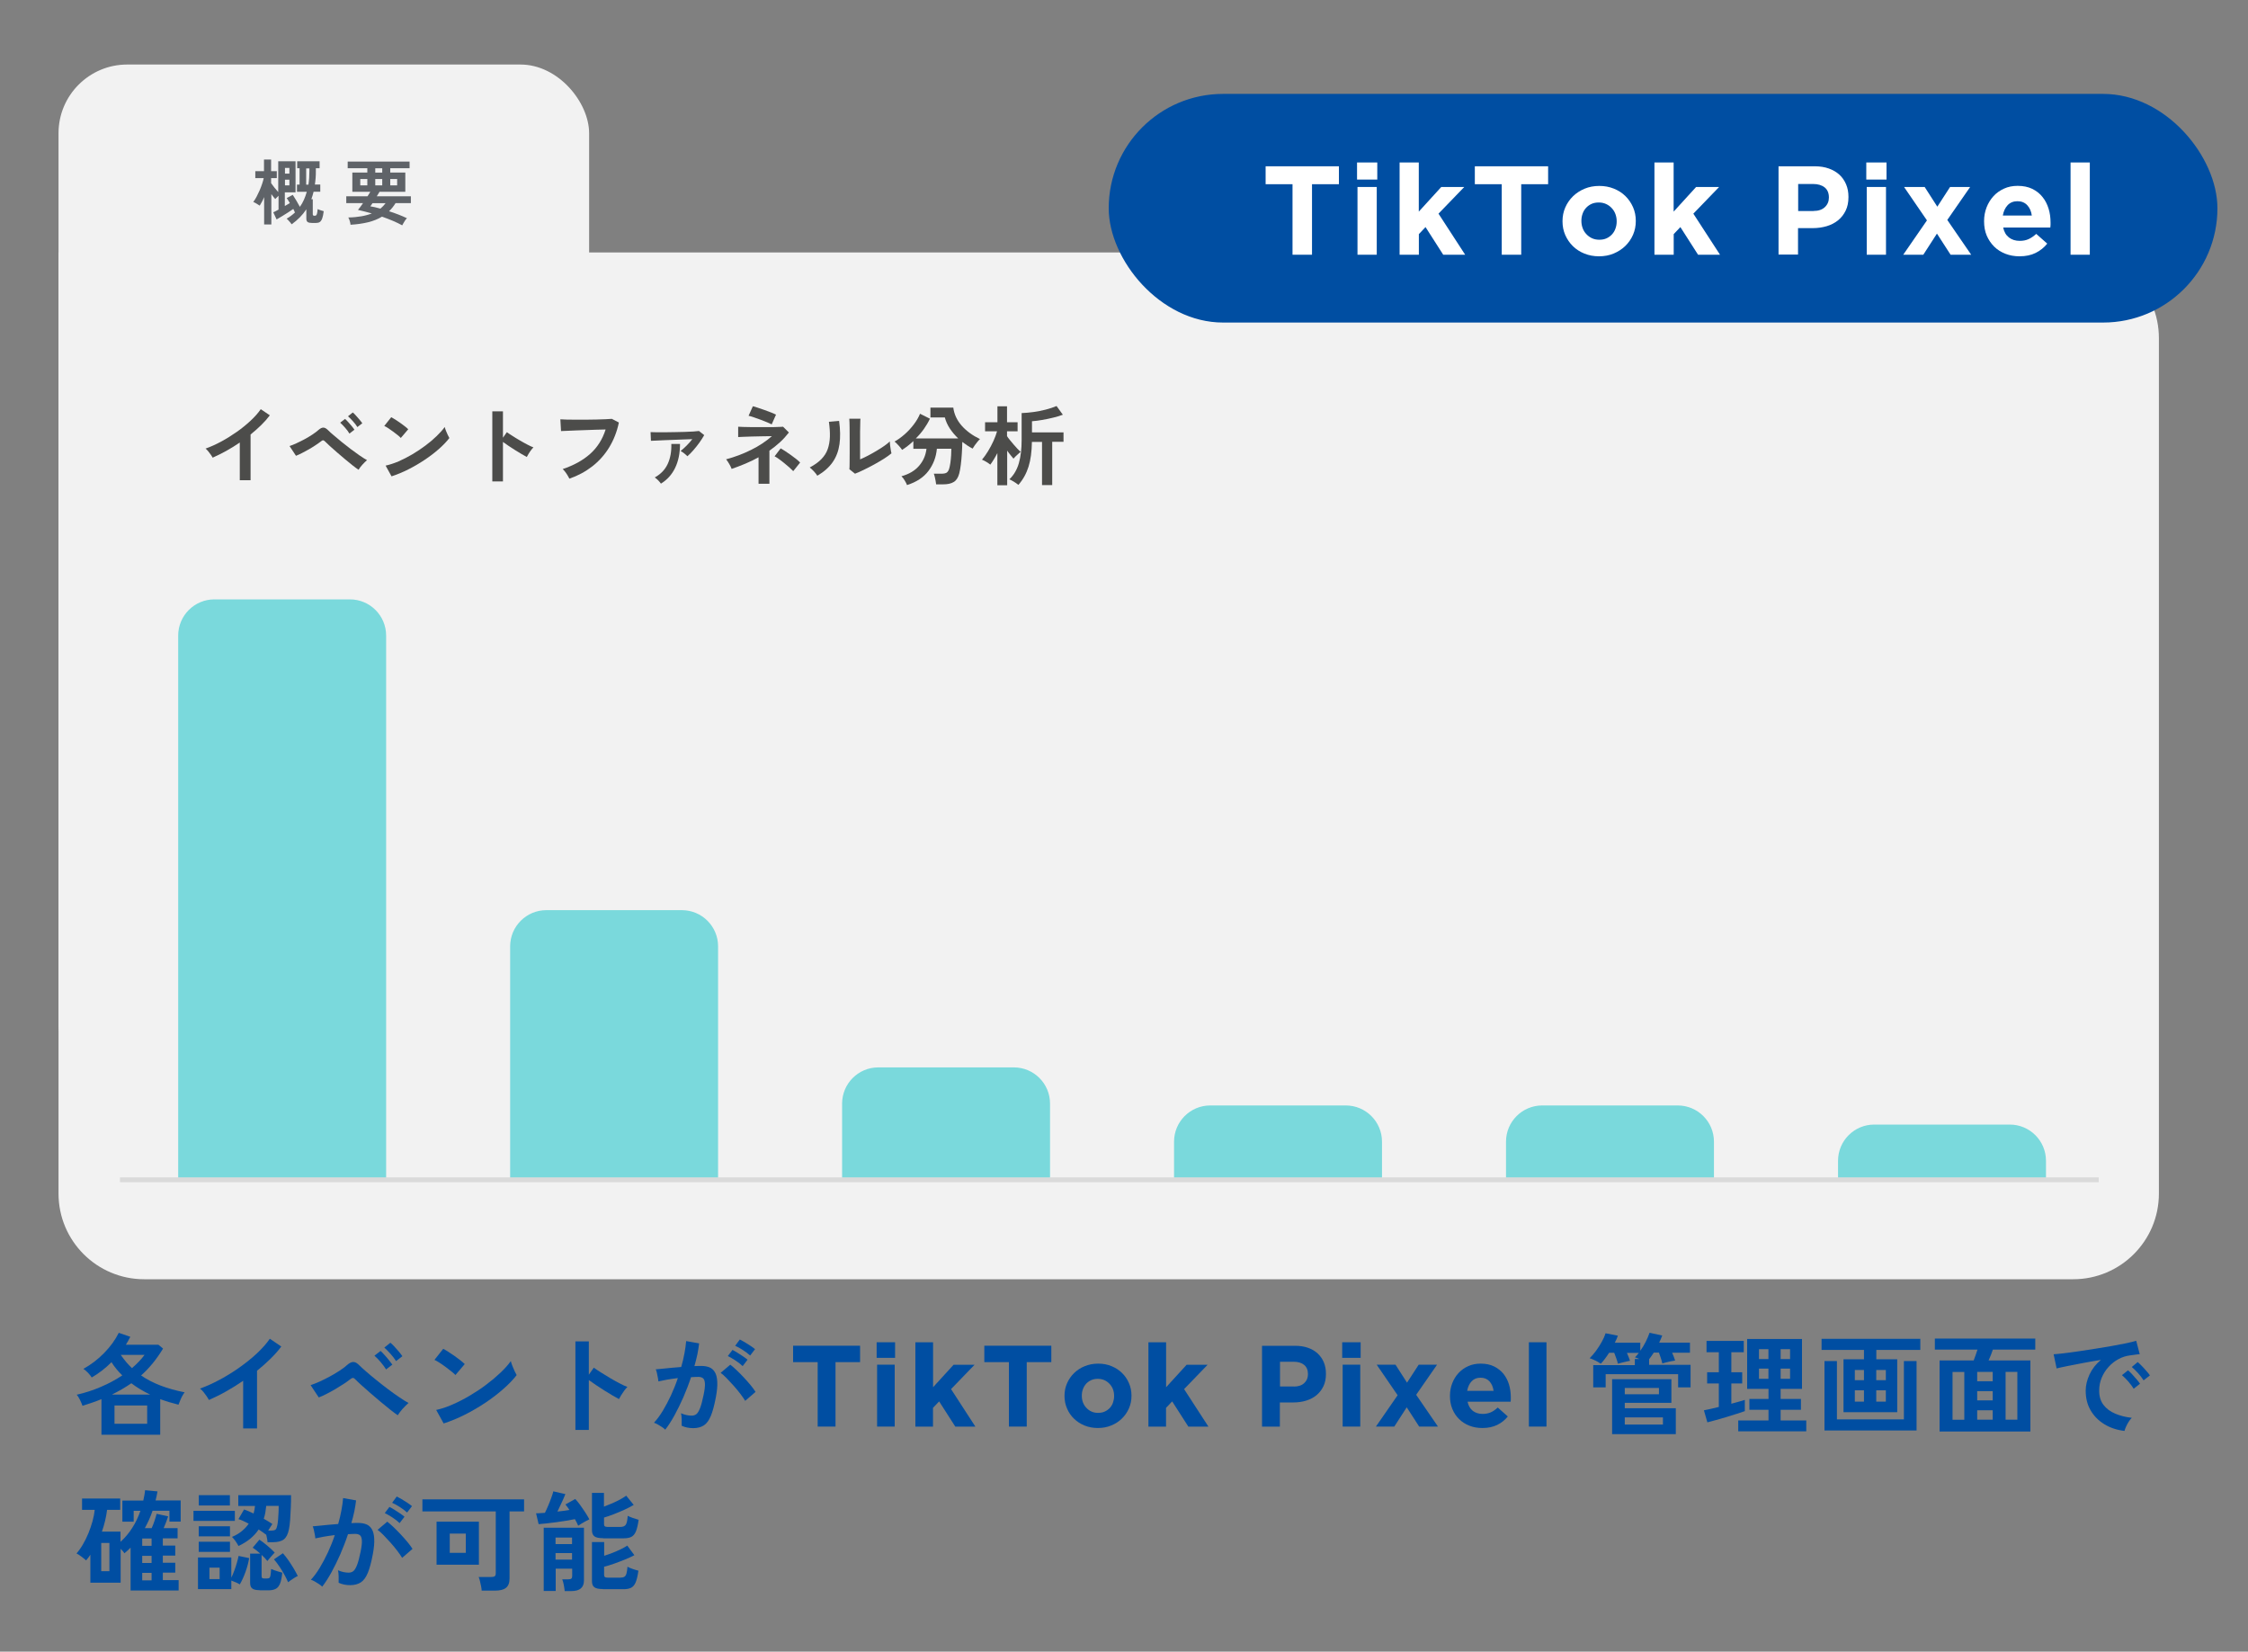 <?xml version="1.0" encoding="UTF-8"?>
<svg id="asetts" xmlns="http://www.w3.org/2000/svg" width="300" height="220.39" viewBox="0 0 300 220.39">
  <rect x="0" y="0" width="300" height="220.39" fill="#808080" stroke="none"/>
  <g>
    <path d="m7.81,33.69h268.87c6.31,0,11.43,5.12,11.43,11.43v114.15c0,6.31-5.12,11.43-11.43,11.43H19.24c-6.31,0-11.43-5.12-11.43-11.43V33.69h0Z" style="fill: #f2f2f2;"/>
    <rect x="7.81" y="8.61" width="70.81" height="137.01" rx="9.17" ry="9.17" style="fill: #f2f2f2;"/>
  </g>
  <path d="m28.6,79.98h18.1c2.66,0,4.83,2.16,4.83,4.83v72.62h-27.75v-72.62c0-2.66,2.16-4.83,4.83-4.83Z" style="fill: #7ad9dc;"/>
  <path d="m72.9,121.45h18.1c2.66,0,4.83,2.16,4.83,4.83v31.15h-27.75v-31.15c0-2.66,2.16-4.83,4.83-4.83Z" style="fill: #7ad9dc;"/>
  <path d="m117.2,142.43h18.1c2.66,0,4.83,2.16,4.83,4.83v10.17h-27.75v-10.17c0-2.66,2.16-4.83,4.83-4.83Z" style="fill: #7ad9dc;"/>
  <path d="m161.5,147.51h18.1c2.66,0,4.83,2.16,4.83,4.83v5.09h-27.75v-5.09c0-2.66,2.16-4.83,4.83-4.83Z" style="fill: #7ad9dc;"/>
  <path d="m205.8,147.51h18.1c2.66,0,4.83,2.16,4.83,4.83v5.09h-27.75v-5.09c0-2.66,2.16-4.83,4.83-4.83Z" style="fill: #7ad9dc;"/>
  <path d="m250.11,150.06h18.1c2.66,0,4.83,2.16,4.83,4.83v2.54h-27.75v-2.54c0-2.66,2.16-4.83,4.83-4.83Z" style="fill: #7ad9dc;"/>
  <line x1="16.01" y1="157.43" x2="280.08" y2="157.43" style="fill: none; stroke: #dadada; stroke-miterlimit: 10; stroke-width: .65px;"/>
  <g>
    <path d="m13.54,191.43v-4.73c-.39.16-.8.31-1.22.46-.42.15-.86.29-1.31.43-.08-.23-.19-.5-.34-.8-.15-.3-.29-.53-.43-.68,1.11-.25,2.19-.6,3.23-1.05,1.04-.44,1.99-.96,2.85-1.53-.56-.54-1.04-1.12-1.44-1.76-.81.81-1.69,1.49-2.64,2.04-.1-.17-.26-.37-.48-.61-.23-.24-.44-.42-.63-.54,1.02-.57,1.94-1.27,2.77-2.12s1.48-1.74,1.95-2.69l1.54.53c-.09.18-.18.35-.28.53-.1.18-.2.35-.31.53h4.34l.62.51c-.85,1.41-1.83,2.61-2.93,3.59.78.54,1.66.99,2.63,1.36.97.37,2.03.66,3.18.89-.1.12-.2.28-.31.48-.11.2-.21.41-.29.62-.09.21-.16.39-.22.55-.42-.11-.83-.22-1.24-.34-.41-.12-.8-.26-1.2-.4v4.75h-7.85Zm1.39-5.34h5.11c-.45-.21-.89-.45-1.31-.7s-.82-.52-1.2-.81c-.4.27-.82.54-1.25.79-.44.25-.88.49-1.34.72Zm.35,3.89h4.36v-2.44h-4.36v2.44Zm2.33-7.42c.33-.28.64-.57.92-.87.28-.29.54-.59.76-.9h-3.18c.23.32.46.63.7.92.24.29.51.57.79.84Z" style="fill: #004ea2;"/>
    <path d="m32.45,190.6v-6.35c-.74.51-1.5.98-2.28,1.42-.78.44-1.54.81-2.28,1.14-.08-.15-.19-.32-.32-.51-.14-.2-.28-.39-.43-.57s-.3-.33-.45-.44c.85-.3,1.73-.7,2.64-1.19s1.79-1.03,2.63-1.63c.85-.6,1.62-1.22,2.33-1.88.7-.66,1.28-1.31,1.72-1.95l1.53,1.04c-.42.56-.91,1.11-1.46,1.65s-1.15,1.07-1.78,1.58v7.7h-1.83Z" style="fill: #004ea2;"/>
    <path d="m53.08,188.85c-.25-.17-.58-.41-.98-.73-.4-.32-.83-.67-1.3-1.06-.46-.39-.92-.77-1.36-1.16-.45-.39-.85-.74-1.2-1.06-.36-.32-.62-.58-.8-.76-.13-.14-.24-.21-.34-.21-.1,0-.22.06-.37.18-.26.21-.57.43-.93.66s-.73.46-1.12.69-.77.43-1.14.62-.7.34-1,.45l-1.09-1.64c.33-.11.72-.26,1.17-.46.44-.2.9-.43,1.37-.68.47-.25.91-.52,1.33-.79.42-.27.76-.53,1.03-.78.3-.26.58-.39.82-.38.24,0,.52.17.82.48.2.2.49.46.88.8.39.34.83.71,1.33,1.11.49.4,1,.8,1.53,1.2.53.4,1.03.76,1.52,1.09.48.33.91.6,1.27.79-.24.21-.5.46-.78.77s-.49.6-.66.87Zm-1.56-6.12c-.19-.31-.43-.64-.73-.99-.3-.35-.58-.63-.82-.84l.82-.63c.14.12.31.29.51.52.21.23.41.46.6.7s.35.44.46.6l-.84.65Zm1.34-1.1c-.19-.3-.43-.63-.74-.97-.31-.34-.58-.62-.83-.84l.81-.65c.15.12.32.29.53.51s.41.45.61.69.35.44.46.6l-.84.65Z" style="fill: #004ea2;"/>
    <path d="m60.78,183.48c-.13-.14-.31-.3-.54-.48-.23-.19-.48-.38-.76-.59s-.55-.39-.81-.56c-.26-.17-.49-.3-.69-.39l1.17-1.48c.2.11.43.24.69.41.26.17.54.35.81.54s.54.39.78.58.44.36.59.51l-1.25,1.47Zm-1.57,6.47l-1-1.81c.69-.15,1.43-.39,2.19-.73.77-.34,1.54-.73,2.31-1.19.77-.46,1.51-.94,2.2-1.47.69-.52,1.32-1.05,1.89-1.59s1.02-1.05,1.37-1.54c.04.17.1.37.2.62.09.24.19.48.3.71.11.23.2.41.28.54-.48.62-1.08,1.24-1.8,1.87-.72.63-1.51,1.24-2.38,1.82s-1.78,1.11-2.73,1.59c-.95.48-1.89.87-2.83,1.17Z" style="fill: #004ea2;"/>
    <path d="m76.79,190.82v-11.83h1.79v4.45l.66-.94c.23.17.55.37.93.62.39.25.8.5,1.24.76.44.26.87.5,1.28.71.41.22.76.38,1.04.48-.12.11-.25.26-.4.46-.15.2-.29.41-.42.62-.13.21-.23.39-.31.54-.23-.13-.53-.29-.87-.49-.35-.2-.71-.42-1.1-.67-.39-.24-.76-.49-1.12-.73s-.67-.46-.93-.65v6.66h-1.79Z" style="fill: #004ea2;"/>
    <path d="m88.75,190.74c-.09-.09-.23-.2-.41-.32-.19-.13-.38-.24-.57-.35-.2-.11-.36-.18-.5-.22.41-.44.81-.98,1.19-1.61.38-.63.74-1.32,1.09-2.06.34-.74.65-1.51.91-2.29-.5.06-.98.13-1.45.21-.46.08-.85.16-1.15.23,0-.13-.03-.3-.07-.51-.04-.21-.08-.43-.13-.64s-.1-.36-.15-.46c.23-.02.52-.05.88-.08s.76-.07,1.2-.12c.44-.04.88-.08,1.32-.11.18-.62.32-1.22.43-1.81s.19-1.14.23-1.65l1.73.31c-.05.45-.13.93-.23,1.45-.11.51-.24,1.04-.4,1.58.2,0,.37-.02.53-.02.16,0,.29,0,.41,0,.39,0,.74.06,1.05.18.31.12.56.34.74.65.19.31.29.73.32,1.28s-.03,1.23-.19,2.08c-.2,1.06-.42,1.88-.67,2.48-.25.6-.56,1.02-.93,1.26-.37.24-.85.37-1.42.37s-1.1-.11-1.54-.32c0-.23,0-.52,0-.85s-.04-.61-.09-.82c.49.22.97.32,1.44.32.23,0,.44-.07.61-.2.17-.13.33-.4.49-.79.16-.4.31-.98.47-1.75.15-.71.21-1.24.18-1.59s-.12-.57-.28-.68c-.16-.11-.35-.16-.59-.16-.27,0-.6.01-.98.04-.3.91-.65,1.8-1.03,2.69-.39.88-.79,1.69-1.2,2.44-.42.75-.82,1.38-1.23,1.89Zm10.7-3.81c-.16-.26-.37-.58-.65-.94s-.57-.73-.9-1.09-.64-.7-.94-1.01-.57-.54-.79-.7l1.29-1.09c.23.18.51.41.82.71.31.3.64.62.97.98s.64.7.92,1.04.5.64.66.9l-1.39,1.2Zm-.34-4.64c-.25-.24-.57-.49-.96-.75-.39-.25-.73-.45-1.02-.59l.62-.82c.17.08.38.2.64.36.26.16.52.33.77.5.25.17.45.32.6.45l-.65.85Zm1-1.41c-.26-.24-.59-.49-.98-.74-.39-.25-.73-.44-1.02-.56l.62-.84c.17.08.38.2.64.35.26.16.52.32.78.49.26.17.46.32.61.45l-.65.85Z" style="fill: #004ea2;"/>
    <path d="m109.12,181.76h-3.28v-2.19h8.94v2.19h-3.28v8.6h-2.38v-8.6Z" style="fill: #004ea2;"/>
    <path d="m116.99,179.11h2.46v2.08h-2.46v-2.08Zm.06,2.99h2.35v8.26h-2.35v-8.26Z" style="fill: #004ea2;"/>
    <path d="m122.17,179.11h2.35v6l2.74-3h2.8s-3.14,3.25-3.14,3.25l3.25,5.01h-2.68l-2.16-3.37-.82.86v2.51h-2.35v-11.25Z" style="fill: #004ea2;"/>
    <path d="m134.64,181.76h-3.28v-2.19h8.94v2.19h-3.28v8.6h-2.38v-8.6Z" style="fill: #004ea2;"/>
    <path d="m146.51,190.55c-.64,0-1.23-.11-1.77-.33-.54-.22-1.01-.52-1.41-.91-.4-.38-.71-.84-.93-1.36-.23-.52-.34-1.08-.34-1.67v-.03c0-.6.11-1.15.34-1.67.23-.52.54-.97.94-1.36.4-.39.87-.7,1.42-.92s1.14-.34,1.79-.34,1.23.11,1.77.33c.54.22,1.01.52,1.41.91.4.39.71.84.93,1.36.23.52.34,1.08.34,1.67v.03c0,.6-.11,1.15-.34,1.67s-.54.97-.94,1.36c-.4.39-.87.7-1.42.92-.54.23-1.14.34-1.79.34Zm.03-2.02c.34,0,.64-.06.9-.18.26-.12.48-.28.67-.48.18-.2.33-.44.42-.71s.15-.56.15-.87v-.03c0-.31-.05-.6-.15-.87-.1-.27-.25-.51-.45-.72s-.42-.38-.69-.5c-.27-.12-.56-.18-.88-.18-.34,0-.64.06-.9.18-.26.12-.48.28-.67.48-.18.21-.32.44-.42.71-.1.27-.15.56-.15.87v.03c0,.31.05.6.15.87.1.27.25.51.45.72.19.21.42.38.68.5.26.12.56.18.88.18Z" style="fill: #004ea2;"/>
    <path d="m153.27,179.11h2.35v6l2.74-3h2.8s-3.14,3.25-3.14,3.25l3.25,5.01h-2.68l-2.16-3.37-.82.86v2.51h-2.35v-11.25Z" style="fill: #004ea2;"/>
    <path d="m168.43,179.58h4.4c.65,0,1.22.09,1.73.27.51.18.94.43,1.29.76.35.33.63.72.82,1.18s.28.96.28,1.52v.03c0,.63-.11,1.18-.34,1.65-.23.47-.54.87-.93,1.19-.39.32-.86.56-1.38.72-.53.16-1.09.24-1.7.24h-1.8v3.23h-2.38v-10.79Zm4.25,5.44c.59,0,1.05-.16,1.38-.47.33-.31.49-.7.49-1.17v-.03c0-.53-.17-.94-.51-1.22-.34-.28-.81-.42-1.4-.42h-1.82v3.3h1.87Z" style="fill: #004ea2;"/>
    <path d="m179.12,179.11h2.46v2.08h-2.46v-2.08Zm.06,2.99h2.35v8.26h-2.35v-8.26Z" style="fill: #004ea2;"/>
    <path d="m186.51,186.17l-2.79-4.07h2.51l1.54,2.4,1.56-2.4h2.45l-2.79,4.02,2.91,4.24h-2.51l-1.66-2.57-1.66,2.57h-2.45l2.9-4.19Z" style="fill: #004ea2;"/>
    <path d="m197.81,190.55c-.62,0-1.19-.1-1.72-.31-.53-.21-.99-.5-1.37-.88-.39-.38-.69-.83-.9-1.35-.22-.52-.32-1.1-.32-1.73v-.03c0-.59.1-1.14.3-1.66.2-.52.48-.98.84-1.37.36-.39.79-.7,1.29-.92.5-.23,1.05-.34,1.66-.34.69,0,1.28.12,1.79.37s.92.58,1.26.99c.33.42.58.89.74,1.43.16.54.24,1.1.24,1.68,0,.09,0,.19,0,.29,0,.1-.01.21-.02.32h-5.75c.11.54.35.94.7,1.22.35.27.79.41,1.32.41.39,0,.74-.07,1.05-.2s.63-.35.96-.65l1.34,1.19c-.39.48-.86.86-1.42,1.13-.56.27-1.21.41-1.96.41Zm1.51-4.97c-.07-.52-.26-.94-.55-1.26-.3-.32-.69-.48-1.19-.48s-.89.16-1.19.48c-.3.32-.5.74-.59,1.27h3.53Z" style="fill: #004ea2;"/>
    <path d="m204.03,179.11h2.35v11.25h-2.35v-11.25Z" style="fill: #004ea2;"/>
    <path d="m212.62,185.17v-3.01h5.55v-.82h.6c-.11-.05-.21-.09-.32-.13-.1-.04-.19-.07-.26-.09.09-.09.18-.18.26-.28.09-.1.17-.2.25-.31h-1.58c.08.19.15.37.23.56.07.19.13.35.18.49-.13.02-.3.06-.51.11s-.43.1-.63.15c-.21.05-.37.09-.48.13-.04-.18-.1-.4-.2-.68-.09-.27-.19-.53-.29-.78h-.68c-.19.29-.37.56-.56.81-.19.25-.37.47-.55.65-.09-.07-.23-.15-.42-.26s-.39-.2-.59-.29c-.2-.09-.36-.15-.48-.18.29-.28.58-.62.86-1,.28-.38.53-.78.76-1.19.23-.41.4-.79.51-1.14l1.64.32c-.05.16-.11.31-.18.46-.07.15-.15.31-.23.48h3.4v1.07c.27-.37.52-.77.73-1.2.21-.43.38-.82.51-1.2l1.69.37c-.06.16-.12.31-.19.47-.07.16-.14.32-.22.48h4.11v1.34h-2.38c.08.19.15.37.23.56.07.19.13.35.17.49-.16.02-.35.05-.58.1s-.45.1-.65.15c-.21.05-.37.1-.48.14-.04-.2-.1-.43-.19-.7-.09-.27-.18-.52-.26-.75h-.69c-.21.32-.41.62-.62.88v.75h5.53v3.01h-1.66v-1.76h-9.67v1.76h-1.66Zm2.52,6.21v-7.34h7.91v3.15h-6.22v.72h6.81v3.46h-8.5Zm1.69-5.33h4.56v-.84h-4.56v.84Zm0,4.04h5.09v-.95h-5.09v.95Z" style="fill: #004ea2;"/>
    <path d="m227.85,189.79l-.46-1.6c.25-.05.56-.11.9-.19s.71-.17,1.09-.26v-3.13h-1.56v-1.5h1.56v-2.67h-1.64v-1.51h4.97v1.51h-1.66v2.67h1.45v1.5h-1.45v2.7c.37-.1.71-.19,1.02-.28.31-.09.57-.17.78-.23v1.5c-.27.1-.63.22-1.06.35-.43.14-.89.28-1.37.43-.48.15-.96.28-1.42.41-.46.13-.85.23-1.17.31Zm4.12,1.2v-1.45h4.04v-1.42h-2.55v-1.45h2.55v-1.34h-2.85v-6.66h7.32v6.66h-2.85v1.34h2.71v1.45h-2.71v1.42h3.42v1.45h-9.08Zm2.77-9.64h1.26v-1.32h-1.26v1.32Zm0,2.63h1.26v-1.36h-1.26v1.36Zm2.89-2.63h1.26v-1.32h-1.26v1.32Zm0,2.63h1.26v-1.36h-1.26v1.36Z" style="fill: #004ea2;"/>
    <path d="m246.02,188.44v-7.06h2.73v-1.25h-5.66v-1.48h13.18v1.48h-5.87v1.25h2.79v7.06h-7.16Zm-2.54,2.44v-9.26h1.66v7.78h8.94v-7.78h1.69v9.26h-12.28Zm4.05-6.71h1.22v-1.36h-1.22v1.36Zm0,2.86h1.22v-1.51h-1.22v1.51Zm2.86-2.86h1.28v-1.36h-1.28v1.36Zm0,2.86h1.28v-1.51h-1.28v1.51Z" style="fill: #004ea2;"/>
    <path d="m258.84,191.02v-9.48h4.55c.08-.21.17-.45.26-.71s.18-.51.25-.74h-5.69v-1.47h13.4v1.47h-5.66c-.07.22-.16.46-.26.72-.11.26-.21.51-.31.73h5.58v9.48h-12.11Zm1.73-1.57h1.57v-6.38h-1.57v6.38Zm3.29-5.14h2.07v-1.25h-2.07v1.25Zm0,2.55h2.07v-1.23h-2.07v1.23Zm0,2.58h2.07v-1.26h-2.07v1.26Zm3.79,0h1.57v-6.38h-1.57v6.38Z" style="fill: #004ea2;"/>
    <path d="m283.52,190.94c-1.02-.12-1.92-.42-2.7-.9s-1.39-1.1-1.83-1.86c-.44-.76-.65-1.63-.65-2.61,0-.7.17-1.42.51-2.16.34-.73.84-1.38,1.52-1.95-.78.13-1.56.26-2.34.41-.78.15-1.48.28-2.11.41s-1.12.23-1.46.32l-.4-1.89c.32-.02.77-.06,1.34-.13s1.22-.15,1.94-.26c.72-.1,1.46-.22,2.23-.34.77-.12,1.51-.25,2.23-.37.72-.13,1.36-.25,1.94-.37.57-.12,1.02-.23,1.34-.33l.47,1.79c-.16,0-.34.03-.56.06-.22.03-.47.06-.74.1-.54.07-1.05.23-1.54.5-.49.26-.93.61-1.31,1.03-.39.42-.69.9-.92,1.44-.23.54-.34,1.12-.34,1.75,0,.75.19,1.38.57,1.88.38.5.9.89,1.56,1.17s1.4.47,2.22.56c-.15.15-.29.33-.43.55s-.25.44-.35.66-.16.4-.19.55Zm1.23-5.62c-.19-.31-.43-.64-.73-.98s-.58-.62-.84-.84l.81-.65c.15.12.32.29.53.51s.41.45.61.69c.2.23.35.43.46.59l-.84.67Zm1.32-1.12c-.19-.3-.43-.63-.74-.97-.31-.34-.59-.62-.84-.82l.79-.66c.15.12.32.29.54.51s.42.45.62.68c.21.23.36.43.47.59l-.84.66Z" style="fill: #004ea2;"/>
    <path d="m17.43,212.26v-5.75c-.13.13-.26.26-.4.39-.14.13-.29.26-.43.37-.05-.09-.12-.19-.21-.29-.09-.11-.19-.21-.29-.31v4.52h-4.04v-3.73c-.17.26-.36.52-.57.76-.15-.14-.35-.3-.61-.5-.26-.2-.48-.34-.67-.43.29-.33.58-.73.85-1.2.27-.46.52-.96.74-1.5s.4-1.07.55-1.61c.15-.54.24-1.04.29-1.51h-1.69v-1.51h5.09v1.51h-1.75c-.12.97-.35,1.94-.69,2.91h2.48v1.36c.61-.55,1.13-1.17,1.58-1.88.45-.7.8-1.46,1.08-2.26h-.9v1.45h-1.51v-2.82h2.79c.05-.22.1-.45.14-.68.04-.23.08-.46.1-.7l1.66.16c-.04.22-.08.42-.12.62-.04.2-.09.4-.14.59h3.35v2.82h-1.5v-1.45h-2.25c-.14.41-.29.81-.47,1.2-.18.39-.36.76-.56,1.12h.91c.14-.3.27-.64.39-1,.12-.36.21-.67.27-.91l1.54.34c-.06.2-.15.44-.26.74-.12.3-.23.58-.34.83h1.86v1.36h-1.97v.97h1.66v1.34h-1.66v.95h1.66v1.32h-1.66v1h2.11v1.38h-6.43Zm-3.92-2.6h1.09v-3.77h-1.09v3.77Zm5.47-3.39h1.25v-.97h-1.25v.97Zm0,2.29h1.25v-.95h-1.25v.95Zm0,2.32h1.25v-1h-1.25v1Z" style="fill: #004ea2;"/>
    <path d="m25.82,202.94v-1.34h5.52v1.34h-5.52Zm.6,9.11v-4.23h4.45v2.7c.13-.26.26-.57.39-.92.13-.35.25-.7.35-1.06.1-.35.18-.66.23-.92l1.41.29c-.09.57-.25,1.17-.48,1.82-.23.65-.49,1.21-.77,1.69-.14-.09-.31-.18-.52-.27-.21-.09-.41-.17-.61-.24v1.14h-4.45Zm.1-7.04v-1.35h4.17v1.35h-4.17Zm0,2.07v-1.35h4.17v1.35h-4.17Zm.01-6.19v-1.38h4.15v1.38h-4.15Zm1.42,9.82h1.36v-1.53h-1.36v1.53Zm3.87-4.43c-.09-.18-.22-.38-.38-.62-.17-.24-.33-.43-.48-.58.51-.21.95-.47,1.31-.77.37-.3.67-.63.92-.99-.23-.13-.47-.24-.7-.35-.23-.11-.46-.2-.67-.26l.75-1.29c.2.07.4.15.62.24.22.09.43.19.65.3.05-.17.09-.33.12-.5.03-.17.05-.34.07-.51h-2.23v-1.44h7.04c0,.51,0,1.05-.03,1.64-.02.58-.05,1.13-.09,1.65-.04.52-.09.94-.16,1.26-.13.66-.36,1.11-.69,1.36-.33.25-.82.37-1.47.37h-.7c0-.14-.03-.3-.06-.48-.03-.19-.07-.37-.12-.56l-.02.03c-.27-.21-.6-.44-.98-.69-.3.45-.68.86-1.12,1.23-.45.37-.97.69-1.56.97Zm2.82,5.91c-.45,0-.77-.07-.97-.22-.2-.15-.29-.4-.29-.76v-3.9h1.35c-.35-.32-.69-.59-1.01-.79l.9-1.07c.31.21.66.46,1.03.78.38.31.71.63,1.01.94-.13.13-.29.31-.49.54-.2.23-.36.43-.49.59-.1-.13-.21-.26-.34-.4-.13-.14-.28-.28-.43-.42v2.82c0,.13.02.22.07.26.05.05.15.07.29.07h.37c.14,0,.24-.03.31-.08.07-.05.12-.17.15-.35.03-.18.06-.46.08-.84.11.05.25.11.43.17s.37.12.56.18c.2.05.36.1.5.14-.06.64-.16,1.12-.3,1.47-.14.34-.34.58-.59.7-.25.13-.58.19-.98.19h-1.14Zm1.14-7.95h.35c.35,0,.57-.05.67-.16.09-.11.16-.29.21-.56.04-.18.07-.42.1-.72.02-.3.04-.62.06-.96s.02-.64.02-.9h-1.66c-.03.3-.07.6-.12.89s-.12.56-.21.83c.22.12.42.24.62.36.2.12.37.24.53.34-.07.1-.15.23-.26.39-.1.16-.2.33-.3.49Zm2.66,6.87c-.13-.3-.29-.64-.5-1.01s-.43-.74-.67-1.09c-.24-.36-.48-.67-.71-.93l1.19-.82c.25.28.51.61.76.97.25.36.48.73.7,1.09.22.37.39.69.53.98-.12.05-.26.12-.43.23-.17.1-.34.21-.49.32-.16.11-.28.2-.37.28Z" style="fill: #004ea2;"/>
    <path d="m42.97,211.69c-.09-.09-.23-.2-.41-.32-.19-.13-.38-.24-.57-.35-.2-.11-.36-.18-.5-.22.41-.44.81-.98,1.19-1.61.38-.63.74-1.32,1.09-2.06.34-.74.65-1.51.91-2.29-.5.06-.98.13-1.45.21-.46.08-.85.16-1.15.23,0-.13-.03-.3-.07-.51-.04-.21-.08-.43-.13-.64s-.1-.36-.15-.46c.23-.02.52-.05.88-.08s.76-.07,1.2-.12c.44-.04.88-.08,1.32-.11.18-.62.32-1.22.43-1.81s.19-1.14.23-1.65l1.73.31c-.05.45-.13.93-.23,1.45-.11.51-.24,1.04-.4,1.58.2,0,.37-.02.53-.02.16,0,.29,0,.41,0,.39,0,.74.06,1.05.18.31.12.56.34.74.65.19.31.29.73.32,1.28s-.03,1.23-.19,2.08c-.2,1.06-.42,1.88-.67,2.48-.25.6-.56,1.02-.93,1.26-.37.24-.85.37-1.42.37s-1.1-.11-1.54-.32c0-.23,0-.52,0-.85s-.04-.61-.09-.82c.49.22.97.32,1.44.32.23,0,.44-.07.61-.2.17-.13.33-.4.49-.79.16-.4.31-.98.47-1.75.15-.71.21-1.24.18-1.59s-.12-.57-.28-.68c-.16-.11-.35-.16-.59-.16-.27,0-.6.01-.98.04-.3.91-.65,1.8-1.03,2.69-.39.88-.79,1.69-1.2,2.44-.42.75-.82,1.38-1.23,1.89Zm10.7-3.81c-.16-.26-.37-.58-.65-.94s-.57-.73-.9-1.09-.64-.7-.94-1.01-.57-.54-.79-.7l1.29-1.09c.23.18.51.41.82.71.31.3.64.62.97.98s.64.7.92,1.04.5.64.66.9l-1.39,1.2Zm-.34-4.64c-.25-.24-.57-.49-.96-.75-.39-.25-.73-.45-1.02-.59l.62-.82c.17.08.38.2.64.36.26.16.52.33.77.5.25.17.45.32.6.45l-.65.85Zm1-1.41c-.26-.24-.59-.49-.98-.74-.39-.25-.73-.44-1.02-.56l.62-.84c.17.08.38.2.64.35.26.16.52.32.78.49.26.17.46.32.61.45l-.65.85Z" style="fill: #004ea2;"/>
    <path d="m64.28,212.25c0-.17-.04-.37-.08-.6s-.09-.46-.15-.68c-.05-.22-.11-.4-.17-.54h1.69c.21,0,.35-.03.45-.1.09-.07.14-.2.14-.4v-8.25h-9.79v-1.61h13.57v1.61h-1.94v8.97c0,.57-.16.98-.48,1.23s-.81.37-1.47.37h-1.78Zm-6.02-3.46v-5.74h5.65v5.74h-5.65Zm1.76-1.58h2.14v-2.57h-2.14v2.57Z" style="fill: #004ea2;"/>
    <path d="m77.16,203.59c-.05-.12-.11-.25-.18-.4-.07-.15-.16-.31-.26-.48-.32.07-.7.14-1.13.21-.43.07-.88.14-1.34.2-.46.06-.9.11-1.31.16-.42.05-.77.08-1.06.1l-.34-1.45c.16,0,.33,0,.54-.02s.41-.03.64-.04c.13-.25.27-.57.43-.94.16-.37.3-.74.43-1.09.13-.36.22-.64.26-.84l1.61.37c-.06.17-.15.38-.27.65-.12.27-.25.55-.39.84-.14.29-.27.57-.4.84.29-.03.58-.06.85-.1s.52-.08.75-.12c-.19-.28-.36-.53-.53-.73l1.31-.73c.19.2.4.46.64.78.24.33.47.67.7,1.02s.41.66.54.92c-.13.06-.29.14-.48.24-.19.1-.38.21-.56.32-.18.11-.33.21-.45.29Zm-1.8,8.72c-.02-.23-.06-.5-.12-.82-.06-.32-.13-.57-.21-.75h.81c.19,0,.32-.03.4-.09.08-.06.12-.18.12-.35v-.98h-2.2v2.98h-1.6v-8.44h5.37v7.04c0,.94-.56,1.41-1.67,1.41h-.88Zm-1.22-6.27h2.2v-.87h-2.2v.87Zm0,2.07h2.2v-.87h-2.2v.87Zm6.31-2.86c-.54,0-.92-.08-1.13-.25-.22-.17-.32-.44-.32-.82v-4.97h1.6v1.83c.34-.13.7-.27,1.07-.43.37-.16.72-.33,1.06-.51.33-.18.61-.35.84-.52l1,1.23c-.34.21-.75.42-1.23.64-.48.22-.96.42-1.45.61-.48.19-.91.33-1.28.44v.88c0,.13.03.22.1.28s.19.09.39.09h1.69c.35,0,.59-.1.72-.29s.22-.59.26-1.19c.17.09.4.18.7.29.3.1.55.18.76.24-.1.69-.22,1.2-.37,1.56-.15.35-.35.59-.61.72-.26.13-.6.19-1.03.19h-2.74Zm0,6.79c-.54,0-.92-.08-1.13-.24-.22-.16-.32-.43-.32-.81v-5.22h1.63v1.83c.35-.11.72-.24,1.11-.39.39-.15.75-.31,1.1-.48.35-.17.64-.33.87-.49l.95,1.28c-.35.19-.77.38-1.26.58-.49.2-.98.39-1.47.56-.49.17-.92.31-1.31.4v1.09c0,.13.03.22.1.28.07.06.2.09.4.09h1.64c.23,0,.42-.04.55-.11.13-.07.23-.22.29-.43.06-.21.11-.52.14-.92.17.1.4.2.7.3.3.1.55.18.76.23-.1.68-.22,1.2-.37,1.56-.15.35-.35.59-.61.72-.26.13-.6.19-1.03.19h-2.74Z" style="fill: #004ea2;"/>
  </g>
  <g>
    <path d="m35.25,29.95v-3.65c-.09.22-.18.42-.29.62-.1.19-.2.37-.3.52-.11-.08-.26-.17-.43-.27-.17-.1-.31-.18-.43-.22.15-.2.3-.43.44-.7.14-.27.28-.56.41-.85.13-.3.24-.59.33-.87.1-.28.17-.54.21-.76h-1.12v-.93h1.16v-1.55h.95v1.55h.76v.93h-.76v.67c.12.17.27.37.44.59.18.22.35.42.51.6v-4.11h2.31v4.14h-1.43v1.83c.13-.07.25-.14.36-.21.11-.07.22-.13.31-.18-.08-.13-.15-.25-.22-.37-.07-.12-.14-.22-.2-.3l.81-.43c.15.22.31.48.48.77.17.29.33.56.47.83.21-.29.39-.61.54-.95s.28-.69.38-1.06h-1.31v-.96h.35v-2.18h-.32v-.93h2.99v.93h-.5v.35c0,.33,0,.65-.03.95s-.05.59-.1.87h.72v.96h-.89c-.04.17-.09.34-.14.51-.05.17-.1.33-.16.49h.19v2.01c0,.07.02.12.05.15s.1.05.2.05c.08,0,.15-.02.2-.06s.09-.12.12-.25.06-.32.08-.58c.09.04.22.1.38.15.17.06.31.1.43.13-.05.41-.12.74-.2.96-.08.23-.19.39-.32.48-.13.09-.31.13-.52.13h-.52c-.27,0-.46-.04-.58-.12-.12-.08-.18-.23-.18-.45v-1.25c-.5.76-1.16,1.43-1.96,2-.03-.06-.09-.13-.17-.23-.08-.1-.17-.19-.26-.29s-.17-.18-.24-.23c.21-.12.41-.25.59-.39.18-.14.36-.28.52-.43-.03-.07-.07-.15-.1-.23-.04-.08-.08-.17-.12-.25-.18.13-.4.28-.67.45-.27.17-.55.35-.83.52-.28.17-.52.31-.73.43l-.44-.95c.08-.04.18-.09.31-.15.12-.06.25-.13.39-.21v-1.85c-.08.08-.16.16-.24.24-.08.08-.15.15-.2.2-.08-.08-.16-.18-.25-.3-.09-.11-.18-.24-.27-.36v4.05h-.95Zm2.78-6.78h.59v-.76h-.59v.76Zm0,1.57h.59v-.76h-.59v.76Zm2.82-.1h.31c.04-.29.08-.58.1-.88.02-.3.03-.62.03-.94v-.35h-.43v2.18Z" style="fill: #5f6368;"/>
    <path d="m53.68,30.07c-.38-.21-.8-.41-1.27-.61-.46-.19-.94-.38-1.43-.55-.55.33-1.17.58-1.87.75-.7.17-1.48.28-2.33.33-.01-.15-.05-.32-.11-.52-.06-.2-.12-.35-.19-.45.64-.01,1.23-.07,1.75-.16s.99-.22,1.39-.38c-.33-.1-.65-.18-.97-.26-.31-.08-.61-.15-.88-.21.1-.11.2-.24.32-.4.12-.16.24-.33.36-.51h-2.24v-.91h2.84c.07-.11.14-.21.2-.32s.12-.2.17-.28h-2.4v-2.57h2v-.57h-2.62v-.89h8.26v.89h-2.58v.57h2.01v2.57h-3.44c-.06.1-.12.2-.18.3s-.12.2-.19.3h4.55v.91h-2.04c-.26.42-.55.78-.87,1.09.42.13.84.28,1.25.44.41.16.79.32,1.14.49-.06.05-.14.14-.22.25-.08.12-.16.24-.23.37-.07.13-.13.24-.18.32Zm-5.6-5.33h.94v-.85h-.94v.85Zm2.69,3.1c.26-.22.49-.46.69-.73h-1.75c-.05.08-.1.16-.15.23-.05.07-.1.13-.14.19.18.03.39.07.62.12.23.06.47.12.73.19Zm-.69-4.81h.93v-.57h-.93v.57Zm0,1.71h.93v-.85h-.93v.85Zm2,0h.92v-.85h-.92v.85Z" style="fill: #5f6368;"/>
  </g>
  <g>
    <path d="m32,64.08v-5.03c-.59.4-1.19.78-1.81,1.12-.62.34-1.22.64-1.81.9-.06-.12-.15-.25-.26-.41s-.22-.31-.34-.45c-.12-.15-.24-.26-.35-.35.67-.24,1.37-.55,2.09-.94.72-.39,1.41-.82,2.08-1.29.67-.47,1.28-.97,1.84-1.49.56-.52,1.01-1.03,1.36-1.54l1.21.82c-.33.44-.72.88-1.16,1.31-.44.43-.91.85-1.41,1.25v6.1h-1.45Z" style="fill: #4c4c4a;"/>
    <path d="m47.86,62.69c-.2-.13-.46-.32-.78-.57-.32-.25-.66-.53-1.03-.84-.37-.31-.73-.61-1.08-.92-.35-.31-.67-.59-.95-.84-.28-.26-.49-.46-.63-.6-.1-.11-.19-.16-.27-.17-.08,0-.17.04-.29.15-.21.16-.46.34-.74.52-.28.19-.58.37-.89.55-.31.18-.61.34-.91.49-.29.15-.56.27-.79.36l-.86-1.3c.26-.08.57-.21.92-.37s.71-.34,1.09-.54c.37-.2.72-.41,1.05-.63s.6-.42.82-.62c.24-.21.46-.31.65-.3.19,0,.41.14.65.38.15.16.39.37.7.63s.66.56,1.05.88c.39.32.8.63,1.21.95.42.31.82.6,1.2.87s.72.47,1,.63c-.19.16-.4.37-.62.61-.22.24-.39.47-.52.69Zm-1.23-4.84c-.15-.25-.34-.51-.58-.78-.24-.27-.46-.5-.65-.67l.65-.5c.11.09.24.23.41.41.16.18.32.37.48.55.15.19.27.34.36.48l-.66.51Zm1.06-.87c-.15-.24-.34-.5-.59-.77-.24-.27-.46-.49-.66-.66l.64-.51c.12.09.26.23.42.41s.32.36.48.55c.16.19.28.34.37.48l-.66.51Z" style="fill: #4c4c4a;"/>
    <path d="m53.49,58.44c-.1-.11-.24-.24-.42-.38-.18-.15-.38-.3-.6-.46s-.44-.31-.64-.45-.39-.24-.55-.31l.93-1.17c.15.08.34.19.55.32.21.13.42.27.64.43.22.16.43.31.62.46s.35.28.46.4l-.99,1.16Zm-1.24,5.12l-.79-1.43c.55-.12,1.13-.31,1.74-.57.61-.27,1.22-.58,1.83-.94.61-.36,1.19-.75,1.74-1.16.55-.41,1.05-.83,1.49-1.26s.81-.83,1.09-1.22c.03.13.08.29.16.49.07.19.15.38.24.56.09.18.16.32.22.42-.38.49-.85.98-1.42,1.48-.57.5-1.2.98-1.89,1.44-.69.46-1.41.88-2.16,1.26s-1.5.69-2.24.93Z" style="fill: #4c4c4a;"/>
    <path d="m65.7,64.25v-9.36h1.42v3.52l.52-.74c.19.13.43.3.74.49.31.2.63.4.98.6.35.21.69.39,1.01.56s.6.3.82.38c-.09.08-.2.21-.32.37s-.23.32-.33.49c-.1.17-.18.31-.24.42-.19-.1-.42-.23-.69-.39s-.56-.33-.87-.53c-.31-.19-.6-.39-.88-.57-.28-.19-.53-.36-.74-.52v5.27h-1.42Z" style="fill: #4c4c4a;"/>
    <path d="m75.98,63.86c-.05-.1-.12-.23-.22-.4s-.21-.33-.33-.49-.23-.29-.34-.38c1.47-.49,2.69-1.16,3.65-2.01s1.66-1.94,2.08-3.27c-.36,0-.78.02-1.24.03-.46.02-.94.03-1.42.05-.48.02-.95.03-1.39.05-.45.02-.83.03-1.17.05-.33.02-.58.03-.73.03l-.09-1.57c.22.02.52.03.88.04.36,0,.77.01,1.21.01s.9,0,1.37,0,.92-.01,1.36-.02c.44-.01.84-.02,1.2-.04s.64-.03.85-.05l.94.49c-.26,1.24-.7,2.35-1.3,3.33-.6.98-1.35,1.82-2.25,2.52s-1.92,1.25-3.05,1.64Z" style="fill: #4c4c4a;"/>
    <path d="m91.72,60.87c-.09-.1-.22-.22-.41-.37-.19-.14-.34-.25-.48-.32.23-.18.49-.41.78-.7.29-.29.55-.58.78-.88-.33,0-.71.02-1.13.04-.42.02-.86.03-1.31.05-.45.02-.88.03-1.29.05-.41.02-.77.03-1.09.05s-.55.03-.7.03l-.05-1.16c.19,0,.46.01.8.02.34,0,.73,0,1.16,0s.87-.01,1.32-.02c.45-.01.89-.02,1.31-.03s.79-.03,1.12-.05c.33-.02.58-.05.75-.07l.7.55c-.17.31-.39.64-.64,1-.26.36-.53.7-.82,1.03-.29.33-.55.59-.8.8Zm-3.52,3.66c-.08-.12-.2-.26-.35-.42s-.32-.29-.47-.4c.81-.45,1.38-1.05,1.73-1.81.35-.76.51-1.64.48-2.66h1.16c0,1.24-.22,2.3-.65,3.19-.43.89-1.06,1.59-1.89,2.1Z" style="fill: #4c4c4a;"/>
    <path d="m101.23,64.53v-3.51c-.57.32-1.17.6-1.78.86-.61.26-1.22.48-1.81.69-.06-.18-.17-.39-.31-.64s-.29-.47-.43-.64c1.16-.31,2.27-.73,3.34-1.26s1.99-1.14,2.77-1.83c-.42,0-.87.02-1.35.02-.48,0-.94.02-1.38.03-.44.01-.82.02-1.14.04-.32.01-.53.02-.63.03v-1.38c.12,0,.34.02.64.03.3.01.66.02,1.07.02.41,0,.84,0,1.29,0s.87,0,1.28,0c.41,0,.77,0,1.07-.02.31,0,.52-.02.64-.03l.78.77c-.36.46-.75.9-1.19,1.3-.44.4-.91.78-1.41,1.13v4.41h-1.45Zm1.76-7.9c-.12-.06-.31-.15-.57-.26-.26-.11-.56-.23-.88-.35s-.63-.23-.93-.33-.53-.17-.71-.21l.57-1.27c.15.03.36.09.64.19.28.09.59.2.91.31.32.12.63.23.91.34.28.11.49.21.63.28l-.57,1.29Zm2.87,6.24c-.12-.13-.29-.29-.51-.49-.21-.19-.45-.39-.7-.59-.25-.2-.49-.39-.72-.55-.23-.17-.42-.28-.56-.35l.81-1.06c.16.09.37.21.61.37.24.16.5.33.76.52.26.19.51.37.73.55.22.18.39.33.5.45l-.93,1.16Z" style="fill: #4c4c4a;"/>
    <path d="m109.07,63.48c-.1-.17-.25-.36-.45-.58s-.39-.39-.56-.52c.64-.34,1.16-.71,1.55-1.11.39-.4.68-.85.85-1.34s.27-1.04.29-1.64c.02-.6-.03-1.27-.13-2.01l1.36-.12c.16,1.16.18,2.2.05,3.11-.13.91-.43,1.71-.91,2.4s-1.17,1.3-2.06,1.82Zm5.03-.27l-.75-.6c.02-.12.03-.38.03-.77,0-.39,0-.85.01-1.38s0-1.08,0-1.63c0-.68,0-1.27-.01-1.78,0-.5-.02-.9-.04-1.18h1.49c-.02.14-.03.36-.03.67,0,.31-.01.66-.02,1.05,0,.4,0,.79,0,1.18v2.53c.33-.14.69-.31,1.07-.51.38-.2.76-.41,1.14-.64s.72-.44,1.03-.66.55-.41.73-.59c0,.15.01.33.04.55.03.22.06.42.09.62.04.2.06.34.09.42-.26.22-.59.46-1,.72s-.86.52-1.33.78c-.47.26-.93.49-1.38.71-.45.22-.83.39-1.16.51Z" style="fill: #4c4c4a;"/>
    <path d="m121.05,64.74c-.05-.15-.15-.35-.3-.6-.14-.24-.29-.44-.45-.59,1.01-.28,1.79-.74,2.35-1.39.56-.65.89-1.4.99-2.27h-1.75v-1.03c-.25.23-.5.45-.75.64-.25.2-.5.37-.75.53-.1-.15-.25-.34-.45-.56-.2-.22-.38-.4-.56-.55.44-.24.88-.56,1.33-.95.45-.39.85-.83,1.22-1.31s.65-.96.85-1.45l1.32.66c-.22.47-.49.93-.81,1.38-.32.45-.68.87-1.07,1.25h5.65c-.42-.4-.78-.83-1.1-1.3-.31-.47-.54-.97-.68-1.5h-1.92v-1.31h3.05c.11.88.48,1.67,1.1,2.39.63.72,1.45,1.32,2.46,1.81-.11.1-.23.23-.35.38-.13.15-.25.31-.36.47-.11.16-.2.3-.27.42-.24-.12-.47-.26-.7-.41-.23-.15-.46-.31-.68-.48,0,.49-.03,1-.06,1.54s-.08,1.04-.14,1.52c-.06.48-.13.86-.21,1.16-.15.55-.39.93-.74,1.13-.34.21-.81.31-1.41.31h-.93c-.02-.13-.04-.29-.07-.47-.03-.18-.07-.36-.11-.53-.04-.17-.09-.31-.13-.42h1.03c.31,0,.54-.05.68-.14s.26-.27.34-.53c.06-.19.11-.45.16-.77.04-.32.08-.65.1-1,.02-.34.03-.64.03-.89h-1.93c-.1,1.12-.48,2.11-1.13,2.97-.65.86-1.61,1.48-2.86,1.88Z" style="fill: #4c4c4a;"/>
    <path d="m133.1,64.75v-4.29c-.15.29-.31.58-.47.84s-.32.5-.47.7c-.13-.11-.31-.23-.52-.36-.22-.13-.41-.23-.59-.3.27-.32.54-.7.81-1.14.27-.44.51-.9.72-1.36s.37-.9.48-1.29h-1.6v-1.21h1.65v-2.12h1.28v2.12h1.41v1.21h-1.41v.65c.09.14.21.31.37.5.15.19.31.39.49.59.17.2.34.39.51.57.17.18.31.32.45.43-.08.06-.18.15-.31.27-.13.12-.26.23-.38.35s-.21.21-.27.29c-.1-.12-.23-.27-.38-.46-.16-.19-.31-.39-.46-.61v4.62h-1.28Zm5.96,0v-5.78h-1.35c-.02,1.29-.16,2.38-.45,3.3s-.73,1.72-1.35,2.43c-.09-.08-.22-.17-.37-.27s-.31-.19-.46-.28-.28-.15-.38-.19c.6-.57,1.02-1.29,1.27-2.16.25-.87.37-1.9.37-3.09v-3.59c.49-.02,1.01-.06,1.57-.14.56-.08,1.1-.18,1.64-.32.54-.14,1.02-.3,1.45-.48l.84,1.16c-.36.14-.79.27-1.29.39-.5.12-.99.23-1.49.31-.5.09-.95.14-1.34.17v1.49h4.21v1.25h-1.51v5.78h-1.36Z" style="fill: #4c4c4a;"/>
  </g>
  <g>
    <rect x="147.96" y="12.53" width="147.96" height="30.51" rx="15.26" ry="15.26" style="fill: #004ea2;"/>
    <g>
      <path d="m172.49,24.58h-3.59v-2.39h9.78v2.39h-3.59v9.41h-2.6v-9.41Z" style="fill: #fff;"/>
      <path d="m181.1,21.68h2.7v2.28h-2.7v-2.28Zm.06,3.27h2.57v9.04h-2.57v-9.04Z" style="fill: #fff;"/>
      <path d="m186.77,21.68h2.57v6.56l3-3.29h3.07s-3.44,3.56-3.44,3.56l3.56,5.48h-2.93l-2.36-3.69-.89.94v2.75h-2.57v-12.31Z" style="fill: #fff;"/>
      <path d="m200.41,24.58h-3.59v-2.39h9.78v2.39h-3.59v9.41h-2.6v-9.41Z" style="fill: #fff;"/>
      <path d="m213.39,34.2c-.7,0-1.34-.12-1.94-.36-.6-.24-1.11-.57-1.54-.99-.43-.42-.77-.92-1.02-1.48-.25-.57-.37-1.18-.37-1.83v-.03c0-.65.12-1.26.37-1.83.25-.57.59-1.06,1.03-1.49.44-.43.96-.76,1.55-1.01.6-.25,1.25-.37,1.96-.37s1.34.12,1.94.36,1.11.57,1.54.99.77.92,1.02,1.48c.25.57.37,1.18.37,1.83v.03c0,.65-.12,1.26-.37,1.83-.25.57-.59,1.06-1.03,1.49-.44.43-.96.76-1.55,1.01-.6.25-1.25.37-1.96.37Zm.03-2.21c.37,0,.7-.06.98-.19s.53-.31.73-.53c.2-.22.36-.48.46-.78.11-.3.16-.61.16-.95v-.03c0-.34-.06-.65-.17-.95-.11-.3-.27-.56-.49-.79-.21-.23-.46-.41-.76-.55-.29-.13-.61-.2-.96-.2-.37,0-.7.06-.98.19s-.53.31-.73.53-.36.48-.46.78c-.11.3-.16.61-.16.95v.03c0,.34.06.65.17.95s.27.56.49.79c.21.23.46.41.75.55.29.13.61.2.97.2Z" style="fill: #fff;"/>
      <path d="m220.78,21.68h2.57v6.56l3-3.29h3.07s-3.44,3.56-3.44,3.56l3.56,5.48h-2.93l-2.36-3.69-.89.94v2.75h-2.57v-12.31Z" style="fill: #fff;"/>
      <path d="m237.37,22.19h4.81c.71,0,1.34.1,1.89.3.56.2,1.03.48,1.41.83s.68.79.89,1.29c.21.5.31,1.05.31,1.66v.03c0,.69-.12,1.29-.37,1.8-.25.52-.59.95-1.02,1.3s-.94.61-1.51.78c-.58.17-1.2.26-1.86.26h-1.97v3.53h-2.6v-11.8Zm4.65,5.96c.65,0,1.15-.17,1.51-.51.36-.34.54-.77.54-1.27v-.03c0-.58-.19-1.03-.56-1.33-.38-.3-.89-.46-1.54-.46h-2v3.61h2.05Z" style="fill: #fff;"/>
      <path d="m249.06,21.68h2.7v2.28h-2.7v-2.28Zm.06,3.27h2.57v9.04h-2.57v-9.04Z" style="fill: #fff;"/>
      <path d="m257.15,29.4l-3.05-4.45h2.75l1.69,2.63,1.7-2.63h2.68l-3.05,4.4,3.19,4.64h-2.75l-1.82-2.82-1.82,2.82h-2.68l3.17-4.59Z" style="fill: #fff;"/>
      <path d="m269.5,34.2c-.67,0-1.3-.11-1.88-.34s-1.08-.54-1.5-.96c-.42-.42-.75-.91-.99-1.47-.24-.57-.35-1.2-.35-1.9v-.03c0-.64.11-1.25.33-1.82s.53-1.07.92-1.5c.39-.43.86-.76,1.41-1.01.54-.25,1.15-.37,1.81-.37.75,0,1.4.13,1.96.4.55.27,1.01.63,1.37,1.09.37.45.63.98.81,1.56s.26,1.2.26,1.84c0,.1,0,.21,0,.32,0,.11-.01.23-.03.35h-6.29c.12.59.38,1.03.77,1.33s.87.45,1.44.45c.43,0,.81-.07,1.15-.22.34-.15.69-.38,1.05-.71l1.47,1.3c-.43.53-.94.94-1.55,1.24-.61.3-1.32.45-2.14.45Zm1.65-5.44c-.08-.57-.28-1.03-.61-1.38-.33-.35-.76-.53-1.3-.53s-.97.17-1.31.52c-.33.35-.55.81-.65,1.39h3.86Z" style="fill: #fff;"/>
      <path d="m276.32,21.68h2.57v12.31h-2.57v-12.31Z" style="fill: #fff;"/>
    </g>
  </g>
</svg>